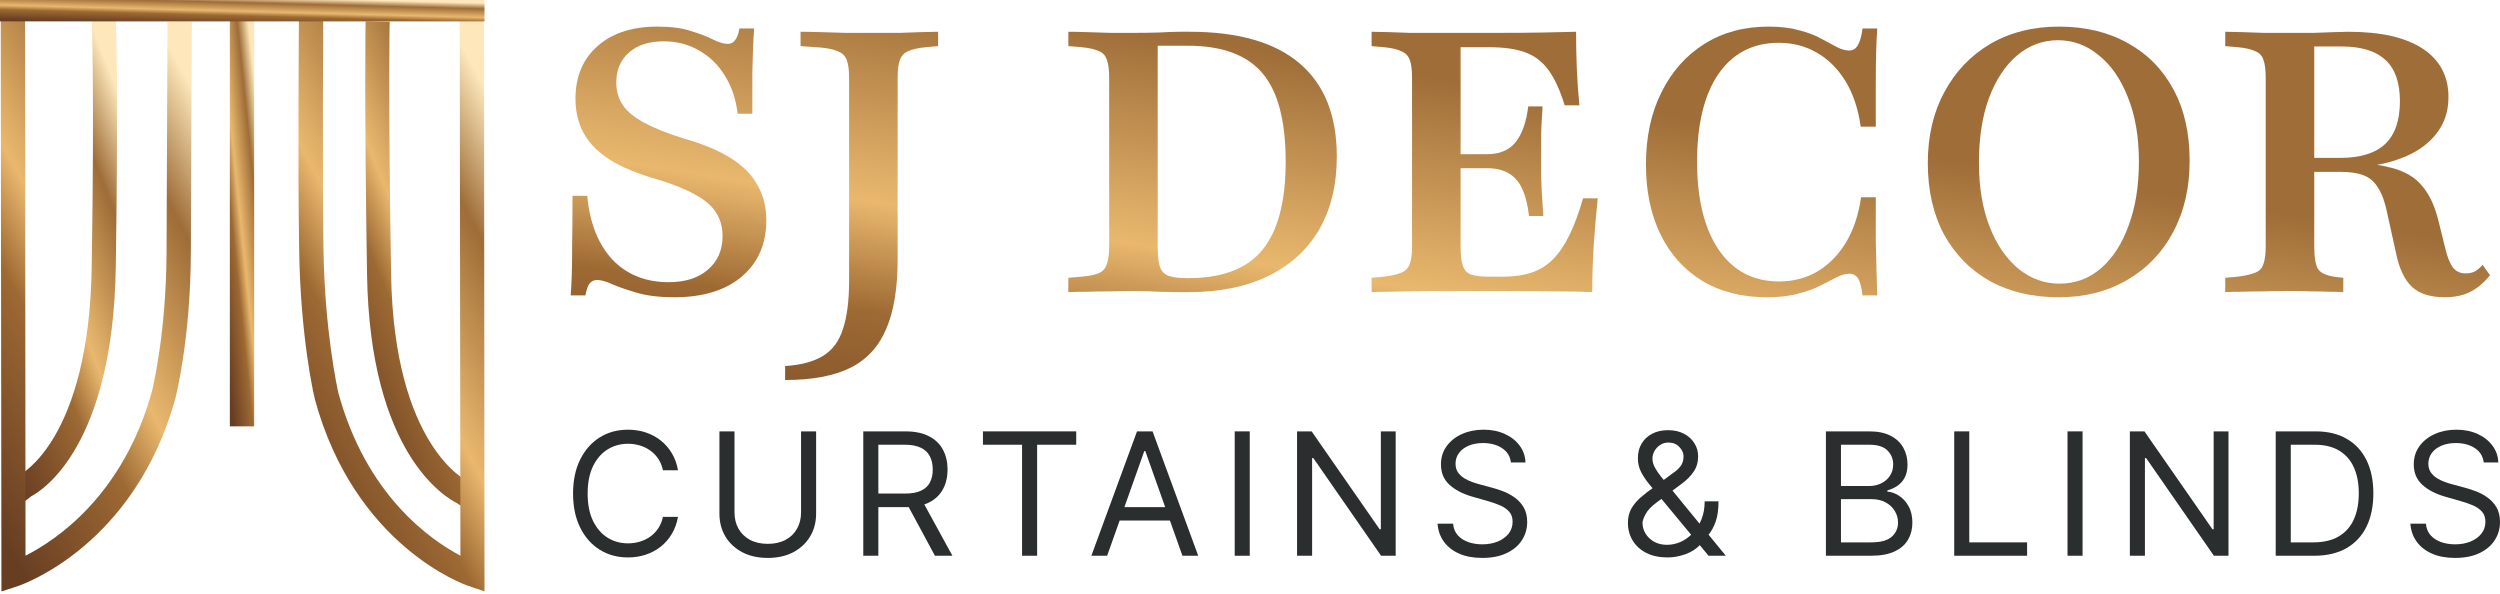 <svg width="160" height="38" viewBox="0 0 160 38" fill="none" xmlns="http://www.w3.org/2000/svg">
<path d="M43.392 30.096H42.428C42.371 29.818 42.271 29.575 42.129 29.365C41.989 29.155 41.818 28.979 41.616 28.836C41.416 28.691 41.195 28.582 40.951 28.51C40.708 28.437 40.454 28.401 40.19 28.401C39.708 28.401 39.271 28.523 38.88 28.767C38.491 29.01 38.182 29.369 37.951 29.843C37.723 30.317 37.609 30.899 37.609 31.588C37.609 32.277 37.723 32.859 37.951 33.333C38.182 33.807 38.491 34.166 38.88 34.409C39.271 34.653 39.708 34.775 40.19 34.775C40.454 34.775 40.708 34.738 40.951 34.666C41.195 34.593 41.416 34.486 41.616 34.343C41.818 34.198 41.989 34.021 42.129 33.811C42.271 33.598 42.371 33.355 42.428 33.08H43.392C43.319 33.487 43.187 33.851 42.995 34.172C42.804 34.494 42.565 34.767 42.28 34.992C41.995 35.215 41.675 35.385 41.321 35.501C40.968 35.618 40.591 35.676 40.19 35.676C39.511 35.676 38.907 35.511 38.379 35.179C37.85 34.847 37.434 34.376 37.131 33.764C36.828 33.153 36.676 32.427 36.676 31.588C36.676 30.748 36.828 30.023 37.131 29.412C37.434 28.8 37.85 28.329 38.379 27.997C38.907 27.665 39.511 27.5 40.19 27.5C40.591 27.5 40.968 27.558 41.321 27.674C41.675 27.791 41.995 27.962 42.28 28.187C42.565 28.41 42.804 28.682 42.995 29.003C43.187 29.322 43.319 29.686 43.392 30.096Z" fill="#2A2E2E"/>
<path d="M51.267 27.608H52.231V32.878C52.231 33.422 52.102 33.908 51.846 34.336C51.592 34.76 51.233 35.096 50.77 35.342C50.306 35.586 49.762 35.707 49.137 35.707C48.513 35.707 47.969 35.586 47.505 35.342C47.041 35.096 46.681 34.76 46.425 34.336C46.171 33.908 46.044 33.422 46.044 32.878V27.608H47.008V32.8C47.008 33.189 47.093 33.535 47.264 33.838C47.435 34.139 47.679 34.376 47.995 34.549C48.313 34.72 48.694 34.806 49.137 34.806C49.58 34.806 49.961 34.72 50.28 34.549C50.599 34.376 50.842 34.139 51.01 33.838C51.181 33.535 51.267 33.189 51.267 32.8V27.608Z" fill="#2A2E2E"/>
<path d="M55.25 35.568V27.608H57.939C58.561 27.608 59.071 27.715 59.47 27.927C59.869 28.137 60.165 28.426 60.356 28.794C60.548 29.162 60.644 29.58 60.644 30.049C60.644 30.518 60.548 30.934 60.356 31.296C60.165 31.659 59.871 31.944 59.474 32.151C59.078 32.356 58.571 32.458 57.955 32.458H55.778V31.588H57.924C58.349 31.588 58.691 31.526 58.95 31.401C59.211 31.277 59.4 31.101 59.517 30.873C59.636 30.642 59.696 30.368 59.696 30.049C59.696 29.73 59.636 29.452 59.517 29.213C59.398 28.975 59.207 28.791 58.946 28.662C58.684 28.529 58.338 28.463 57.908 28.463H56.214V35.568H55.25ZM58.996 31.992L60.955 35.568H59.836L57.908 31.992H58.996Z" fill="#2A2E2E"/>
<path d="M62.909 28.463V27.608H68.879V28.463H66.376V35.568H65.412V28.463H62.909Z" fill="#2A2E2E"/>
<path d="M70.857 35.568H69.847L72.769 27.608H73.764L76.686 35.568H75.676L73.298 28.867H73.235L70.857 35.568ZM71.23 32.458H75.303V33.313H71.23V32.458Z" fill="#2A2E2E"/>
<path d="M79.984 27.608V35.568H79.021V27.608H79.984Z" fill="#2A2E2E"/>
<path d="M89.323 27.608V35.568H88.39L84.053 29.318H83.975V35.568H83.011V27.608H83.944L88.297 33.873H88.374V27.608H89.323Z" fill="#2A2E2E"/>
<path d="M96.698 29.598C96.652 29.204 96.463 28.899 96.131 28.681C95.799 28.463 95.392 28.355 94.911 28.355C94.558 28.355 94.25 28.412 93.986 28.526C93.724 28.64 93.519 28.796 93.372 28.996C93.227 29.195 93.154 29.422 93.154 29.676C93.154 29.888 93.204 30.071 93.305 30.224C93.409 30.374 93.541 30.5 93.702 30.601C93.862 30.699 94.031 30.781 94.207 30.846C94.383 30.908 94.545 30.958 94.693 30.997L95.501 31.215C95.709 31.269 95.939 31.344 96.193 31.44C96.45 31.536 96.694 31.667 96.928 31.833C97.163 31.996 97.358 32.206 97.51 32.462C97.663 32.719 97.74 33.034 97.74 33.407C97.74 33.837 97.627 34.225 97.402 34.573C97.179 34.92 96.852 35.196 96.422 35.4C95.995 35.605 95.475 35.707 94.864 35.707C94.294 35.707 93.8 35.615 93.383 35.431C92.969 35.248 92.642 34.991 92.404 34.662C92.168 34.333 92.035 33.951 92.004 33.516H92.999C93.024 33.816 93.125 34.065 93.302 34.262C93.48 34.456 93.706 34.601 93.978 34.697C94.252 34.79 94.548 34.837 94.864 34.837C95.232 34.837 95.562 34.777 95.855 34.658C96.148 34.536 96.38 34.368 96.551 34.153C96.722 33.935 96.807 33.681 96.807 33.391C96.807 33.127 96.733 32.912 96.586 32.746C96.438 32.58 96.244 32.446 96.003 32.342C95.762 32.238 95.501 32.148 95.222 32.07L94.242 31.79C93.62 31.611 93.128 31.356 92.765 31.024C92.403 30.693 92.221 30.259 92.221 29.723C92.221 29.277 92.342 28.888 92.583 28.557C92.826 28.222 93.153 27.963 93.562 27.779C93.974 27.593 94.434 27.5 94.942 27.5C95.455 27.5 95.911 27.591 96.31 27.775C96.709 27.957 97.025 28.206 97.258 28.522C97.494 28.838 97.618 29.197 97.631 29.598H96.698Z" fill="#2A2E2E"/>
<path d="M106.721 35.676C106.198 35.676 105.747 35.58 105.368 35.389C104.99 35.197 104.699 34.934 104.494 34.6C104.289 34.266 104.187 33.883 104.187 33.453C104.187 33.122 104.257 32.828 104.397 32.571C104.539 32.312 104.735 32.072 104.984 31.852C105.235 31.629 105.524 31.407 105.85 31.184L107.001 30.329C107.226 30.181 107.406 30.023 107.541 29.855C107.678 29.686 107.747 29.466 107.747 29.194C107.747 28.992 107.657 28.796 107.479 28.607C107.303 28.418 107.071 28.323 106.783 28.323C106.581 28.323 106.402 28.375 106.247 28.479C106.094 28.58 105.973 28.709 105.885 28.867C105.8 29.023 105.757 29.184 105.757 29.349C105.757 29.536 105.808 29.725 105.909 29.917C106.012 30.106 106.143 30.3 106.301 30.5C106.462 30.697 106.628 30.899 106.799 31.106L110.452 35.568H109.348L106.332 31.93C106.052 31.593 105.799 31.287 105.571 31.013C105.343 30.738 105.161 30.467 105.026 30.201C104.892 29.934 104.824 29.645 104.824 29.334C104.824 28.976 104.903 28.663 105.061 28.393C105.222 28.121 105.446 27.91 105.734 27.76C106.024 27.607 106.363 27.531 106.752 27.531C107.151 27.531 107.494 27.608 107.782 27.764C108.069 27.917 108.291 28.12 108.446 28.374C108.602 28.625 108.68 28.899 108.68 29.194C108.68 29.575 108.585 29.905 108.396 30.185C108.207 30.465 107.949 30.725 107.622 30.966L106.037 32.148C105.679 32.412 105.437 32.668 105.31 32.917C105.183 33.166 105.12 33.344 105.12 33.453C105.12 33.702 105.184 33.934 105.314 34.149C105.444 34.364 105.626 34.538 105.862 34.67C106.098 34.802 106.374 34.868 106.69 34.868C106.99 34.868 107.283 34.804 107.568 34.678C107.853 34.548 108.111 34.361 108.341 34.118C108.575 33.874 108.759 33.582 108.893 33.24C109.031 32.898 109.099 32.513 109.099 32.085H109.985C109.985 32.614 109.924 33.045 109.803 33.38C109.681 33.714 109.544 33.975 109.391 34.164C109.238 34.354 109.115 34.495 109.022 34.588C108.99 34.627 108.962 34.666 108.936 34.705C108.91 34.744 108.882 34.782 108.851 34.821C108.594 35.109 108.27 35.324 107.879 35.466C107.488 35.606 107.102 35.676 106.721 35.676Z" fill="#2A2E2E"/>
<path d="M116.858 35.568V27.608H119.641C120.195 27.608 120.652 27.704 121.013 27.896C121.373 28.085 121.641 28.34 121.817 28.662C121.993 28.98 122.081 29.334 122.081 29.723C122.081 30.064 122.02 30.347 121.899 30.57C121.779 30.793 121.621 30.969 121.425 31.098C121.23 31.228 121.019 31.324 120.791 31.386V31.463C121.035 31.479 121.279 31.565 121.526 31.72C121.772 31.875 121.978 32.098 122.143 32.389C122.309 32.679 122.392 33.034 122.392 33.453C122.392 33.852 122.302 34.211 122.12 34.53C121.939 34.849 121.653 35.101 121.261 35.288C120.87 35.474 120.361 35.568 119.734 35.568H116.858ZM117.822 34.712H119.734C120.364 34.712 120.81 34.591 121.075 34.347C121.342 34.101 121.475 33.803 121.475 33.453C121.475 33.184 121.406 32.935 121.269 32.707C121.132 32.477 120.936 32.293 120.682 32.155C120.428 32.015 120.128 31.945 119.781 31.945H117.822V34.712ZM117.822 31.106H119.61C119.9 31.106 120.161 31.049 120.395 30.935C120.63 30.821 120.817 30.66 120.954 30.453C121.094 30.246 121.164 30.002 121.164 29.723C121.164 29.373 121.042 29.076 120.799 28.832C120.555 28.586 120.169 28.463 119.641 28.463H117.822V31.106Z" fill="#2A2E2E"/>
<path d="M125.07 35.568V27.608H126.034V34.712H129.734V35.568H125.07Z" fill="#2A2E2E"/>
<path d="M133.284 27.608V35.568H132.321V27.608H133.284Z" fill="#2A2E2E"/>
<path d="M142.623 27.608V35.568H141.69L137.353 29.318H137.275V35.568H136.311V27.608H137.244L141.597 33.873H141.674V27.608H142.623Z" fill="#2A2E2E"/>
<path d="M148.102 35.568H145.646V27.608H148.211C148.983 27.608 149.643 27.768 150.193 28.086C150.742 28.402 151.163 28.857 151.456 29.45C151.748 30.041 151.895 30.748 151.895 31.572C151.895 32.401 151.747 33.115 151.452 33.714C151.156 34.31 150.726 34.768 150.161 35.09C149.597 35.408 148.91 35.568 148.102 35.568ZM146.609 34.712H148.04C148.698 34.712 149.243 34.586 149.676 34.332C150.108 34.078 150.431 33.716 150.643 33.247C150.856 32.778 150.962 32.22 150.962 31.572C150.962 30.93 150.857 30.377 150.647 29.913C150.437 29.447 150.124 29.089 149.707 28.84C149.29 28.589 148.77 28.463 148.148 28.463H146.609V34.712Z" fill="#2A2E2E"/>
<path d="M158.958 29.598C158.912 29.204 158.723 28.899 158.391 28.681C158.059 28.463 157.653 28.355 157.171 28.355C156.818 28.355 156.51 28.412 156.246 28.526C155.984 28.64 155.779 28.796 155.632 28.996C155.487 29.195 155.414 29.422 155.414 29.676C155.414 29.888 155.465 30.071 155.566 30.224C155.669 30.374 155.802 30.5 155.962 30.601C156.123 30.699 156.291 30.781 156.467 30.846C156.644 30.908 156.805 30.958 156.953 30.997L157.761 31.215C157.969 31.269 158.199 31.344 158.453 31.44C158.71 31.536 158.955 31.667 159.188 31.833C159.424 31.996 159.618 32.206 159.771 32.462C159.924 32.719 160 33.034 160 33.407C160 33.837 159.887 34.225 159.662 34.573C159.439 34.92 159.113 35.196 158.683 35.4C158.255 35.605 157.736 35.707 157.124 35.707C156.554 35.707 156.061 35.615 155.643 35.431C155.229 35.248 154.902 34.991 154.664 34.662C154.428 34.333 154.295 33.951 154.264 33.516H155.259C155.285 33.816 155.386 34.065 155.562 34.262C155.741 34.456 155.966 34.601 156.238 34.697C156.513 34.79 156.808 34.837 157.124 34.837C157.492 34.837 157.822 34.777 158.115 34.658C158.408 34.536 158.64 34.368 158.811 34.153C158.982 33.935 159.067 33.681 159.067 33.391C159.067 33.127 158.993 32.912 158.846 32.746C158.698 32.58 158.504 32.446 158.263 32.342C158.022 32.238 157.761 32.148 157.482 32.07L156.502 31.79C155.881 31.611 155.388 31.356 155.026 31.024C154.663 30.693 154.481 30.259 154.481 29.723C154.481 29.277 154.602 28.888 154.843 28.557C155.086 28.222 155.413 27.963 155.822 27.779C156.234 27.593 156.694 27.5 157.202 27.5C157.715 27.5 158.171 27.591 158.57 27.775C158.969 27.957 159.285 28.206 159.518 28.522C159.754 28.838 159.878 29.197 159.891 29.598H158.958Z" fill="#2A2E2E"/>
<path d="M43.16 19.025C42.235 19.025 41.442 18.931 40.783 18.743C40.14 18.555 39.614 18.374 39.207 18.201C38.799 18.013 38.469 17.919 38.218 17.919C38.014 17.919 37.849 17.997 37.724 18.154C37.614 18.311 37.528 18.562 37.465 18.907H36.524C36.555 18.531 36.578 18.084 36.594 17.566C36.61 17.048 36.618 16.389 36.618 15.589C36.633 14.773 36.641 13.753 36.641 12.53H37.583C37.74 14.255 38.273 15.613 39.183 16.601C40.109 17.574 41.309 18.06 42.784 18.06C43.851 18.06 44.69 17.794 45.302 17.26C45.93 16.727 46.244 16.005 46.244 15.095C46.244 14.53 46.102 14.028 45.82 13.589C45.538 13.149 45.083 12.765 44.455 12.435C43.843 12.09 43.035 11.769 42.031 11.47C40.823 11.125 39.834 10.717 39.065 10.247C38.297 9.76 37.732 9.195 37.371 8.552C37.01 7.893 36.83 7.148 36.83 6.316C36.83 4.904 37.3 3.782 38.242 2.951C39.183 2.119 40.462 1.703 42.078 1.703C42.941 1.703 43.655 1.797 44.22 1.986C44.784 2.158 45.255 2.339 45.632 2.527C46.008 2.715 46.322 2.809 46.573 2.809C46.777 2.809 46.934 2.731 47.044 2.574C47.169 2.417 47.263 2.166 47.326 1.821H48.268C48.236 2.182 48.213 2.582 48.197 3.021C48.181 3.445 48.166 3.994 48.15 4.669C48.15 5.343 48.15 6.214 48.15 7.281H47.209C47.099 6.34 46.824 5.524 46.385 4.834C45.961 4.143 45.412 3.61 44.737 3.233C44.078 2.841 43.325 2.645 42.478 2.645C41.521 2.645 40.776 2.888 40.242 3.374C39.709 3.845 39.442 4.481 39.442 5.281C39.442 5.83 39.583 6.316 39.866 6.74C40.148 7.148 40.611 7.524 41.254 7.87C41.897 8.215 42.752 8.552 43.819 8.882C45.028 9.227 46.016 9.643 46.785 10.129C47.554 10.615 48.119 11.188 48.479 11.847C48.856 12.49 49.044 13.243 49.044 14.106C49.044 15.613 48.519 16.813 47.467 17.707C46.416 18.586 44.98 19.025 43.16 19.025Z" fill="url(#paint0_linear_42_262)"/>
<path d="M54.342 12.812V4.975C54.342 4.253 54.233 3.774 54.013 3.539C53.793 3.288 53.307 3.123 52.554 3.045L51.236 2.951V2.033C51.597 2.033 52.02 2.041 52.507 2.056C53.009 2.072 53.534 2.088 54.084 2.103C54.633 2.103 55.174 2.103 55.708 2.103H56.178C56.649 2.103 57.12 2.103 57.59 2.103C58.077 2.088 58.532 2.072 58.955 2.056C59.395 2.041 59.755 2.033 60.038 2.033V2.951L59.261 3.021C58.759 3.068 58.375 3.155 58.108 3.28C57.857 3.39 57.684 3.578 57.59 3.845C57.496 4.096 57.449 4.473 57.449 4.975V12.812H54.342ZM50.247 24.321V23.426C51.252 23.363 52.052 23.152 52.648 22.791C53.26 22.43 53.691 21.857 53.942 21.073C54.209 20.288 54.342 19.253 54.342 17.966V12.812H57.449V16.601C57.449 18.437 57.206 19.92 56.719 21.049C56.233 22.195 55.464 23.026 54.413 23.544C53.362 24.062 51.973 24.321 50.247 24.321Z" fill="url(#paint1_linear_42_262)"/>
<path d="M75.505 18.696C75.175 18.696 74.736 18.688 74.187 18.672C73.653 18.641 73.12 18.625 72.587 18.625C72.085 18.625 71.567 18.633 71.033 18.649C70.516 18.649 70.021 18.657 69.551 18.672C69.096 18.672 68.703 18.68 68.374 18.696V17.778L69.221 17.707C69.723 17.66 70.1 17.582 70.351 17.472C70.602 17.346 70.766 17.15 70.845 16.884C70.939 16.617 70.986 16.24 70.986 15.754V4.975C70.986 4.488 70.939 4.112 70.845 3.845C70.766 3.578 70.602 3.39 70.351 3.28C70.1 3.155 69.723 3.068 69.221 3.021L68.374 2.951V2.033C68.703 2.033 69.096 2.041 69.551 2.056C70.021 2.072 70.516 2.088 71.033 2.103C71.567 2.103 72.085 2.103 72.587 2.103C73.12 2.103 73.653 2.096 74.187 2.08C74.736 2.049 75.175 2.033 75.505 2.033H76.14C79.247 2.033 81.593 2.708 83.177 4.057C84.762 5.406 85.555 7.391 85.555 10.011C85.555 11.831 85.178 13.393 84.425 14.695C83.672 15.981 82.589 16.97 81.177 17.66C79.765 18.351 78.062 18.696 76.07 18.696H75.505ZM76.046 17.801C78.212 17.801 79.788 17.205 80.777 16.013C81.781 14.805 82.283 12.914 82.283 10.341C82.283 7.736 81.789 5.853 80.8 4.692C79.812 3.516 78.219 2.927 76.023 2.927H74.093V15.801C74.093 16.366 74.14 16.789 74.234 17.072C74.328 17.354 74.516 17.55 74.799 17.66C75.081 17.754 75.497 17.801 76.046 17.801Z" fill="url(#paint2_linear_42_262)"/>
<path d="M91.642 18.625C91.187 18.625 90.716 18.633 90.23 18.649C89.743 18.649 89.288 18.657 88.865 18.672C88.441 18.672 88.08 18.68 87.782 18.696V17.778L88.582 17.707C89.069 17.645 89.437 17.558 89.688 17.448C89.955 17.338 90.136 17.15 90.23 16.884C90.324 16.617 90.371 16.24 90.371 15.754V4.975C90.371 4.473 90.324 4.096 90.23 3.845C90.136 3.578 89.955 3.39 89.688 3.28C89.437 3.155 89.069 3.068 88.582 3.021L87.782 2.951V2.033C88.08 2.033 88.441 2.041 88.865 2.056C89.288 2.072 89.743 2.088 90.23 2.103C90.716 2.103 91.187 2.103 91.642 2.103H95.855C97 2.103 97.973 2.096 98.773 2.08C99.589 2.064 100.287 2.049 100.868 2.033C100.868 2.802 100.883 3.578 100.915 4.363C100.946 5.132 101.001 5.924 101.079 6.74H100.138C99.84 5.767 99.495 5.014 99.102 4.481C98.71 3.947 98.216 3.57 97.62 3.351C97.023 3.131 96.255 3.021 95.313 3.021H93.478V15.801C93.478 16.319 93.525 16.719 93.619 17.001C93.713 17.284 93.885 17.472 94.136 17.566C94.388 17.66 94.756 17.707 95.243 17.707H96.231C96.906 17.707 97.502 17.621 98.02 17.448C98.538 17.276 98.993 16.993 99.385 16.601C99.777 16.209 100.13 15.691 100.444 15.048C100.758 14.405 101.048 13.62 101.315 12.694H102.256C102.146 13.73 102.06 14.742 101.997 15.73C101.935 16.719 101.903 17.707 101.903 18.696C101.244 18.664 100.452 18.649 99.526 18.649C98.616 18.633 97.502 18.625 96.184 18.625H91.642ZM92.63 10.764V9.87H97.431V10.764H92.63ZM97.855 13.824C97.777 13.118 97.635 12.545 97.431 12.106C97.228 11.651 96.937 11.313 96.561 11.094C96.2 10.874 95.729 10.764 95.148 10.764V9.87C95.964 9.87 96.576 9.619 96.984 9.117C97.408 8.599 97.683 7.83 97.808 6.81H98.726C98.663 7.705 98.632 8.403 98.632 8.905C98.632 9.392 98.632 9.862 98.632 10.317C98.632 10.647 98.632 10.976 98.632 11.306C98.647 11.62 98.663 11.98 98.679 12.388C98.71 12.781 98.742 13.259 98.773 13.824H97.855Z" fill="url(#paint3_linear_42_262)"/>
<path d="M113.083 19.025C111.499 19.025 110.126 18.68 108.965 17.99C107.804 17.284 106.909 16.295 106.282 15.024C105.654 13.738 105.34 12.239 105.34 10.529C105.34 8.772 105.67 7.234 106.329 5.916C106.988 4.582 107.906 3.547 109.082 2.809C110.259 2.072 111.624 1.703 113.177 1.703C113.946 1.703 114.605 1.782 115.154 1.939C115.703 2.08 116.174 2.26 116.566 2.48C116.959 2.684 117.296 2.864 117.578 3.021C117.861 3.163 118.12 3.233 118.355 3.233C118.59 3.233 118.771 3.123 118.896 2.904C119.038 2.668 119.14 2.307 119.202 1.821H120.144C120.112 2.292 120.089 2.802 120.073 3.351C120.057 3.884 120.05 4.528 120.05 5.281C120.05 6.034 120.05 6.975 120.05 8.105H119.085C118.928 6.975 118.606 6.01 118.12 5.21C117.633 4.41 117.021 3.798 116.284 3.374C115.562 2.951 114.746 2.739 113.836 2.739C112.189 2.739 110.902 3.406 109.977 4.739C109.067 6.073 108.612 7.94 108.612 10.341C108.612 12.741 109.074 14.624 110 15.989C110.926 17.338 112.212 18.013 113.86 18.013C114.77 18.013 115.586 17.801 116.308 17.378C117.045 16.938 117.657 16.319 118.143 15.518C118.63 14.703 118.951 13.738 119.108 12.624H120.05C120.05 13.706 120.05 14.632 120.05 15.401C120.065 16.154 120.081 16.805 120.097 17.354C120.112 17.903 120.128 18.421 120.144 18.907H119.202C119.14 18.39 119.045 18.029 118.92 17.825C118.794 17.621 118.606 17.519 118.355 17.519C118.104 17.519 117.829 17.597 117.531 17.754C117.249 17.895 116.912 18.068 116.519 18.272C116.127 18.476 115.649 18.649 115.084 18.79C114.535 18.947 113.868 19.025 113.083 19.025Z" fill="url(#paint4_linear_42_262)"/>
<path d="M131.759 19.025C130.08 19.025 128.613 18.68 127.358 17.99C126.103 17.284 125.122 16.287 124.416 15.001C123.726 13.714 123.38 12.192 123.38 10.435C123.38 8.709 123.733 7.195 124.44 5.893C125.146 4.575 126.126 3.547 127.381 2.809C128.652 2.072 130.119 1.703 131.782 1.703C133.461 1.703 134.928 2.056 136.184 2.762C137.439 3.453 138.412 4.441 139.102 5.728C139.792 6.999 140.137 8.521 140.137 10.294C140.137 12.02 139.784 13.541 139.078 14.86C138.388 16.162 137.407 17.182 136.136 17.919C134.881 18.657 133.422 19.025 131.759 19.025ZM131.806 18.154C132.81 18.154 133.689 17.833 134.442 17.189C135.211 16.53 135.807 15.613 136.231 14.436C136.67 13.259 136.89 11.894 136.89 10.341C136.89 8.756 136.654 7.383 136.184 6.222C135.729 5.061 135.109 4.167 134.324 3.539C133.555 2.896 132.685 2.574 131.712 2.574C130.723 2.574 129.845 2.904 129.076 3.563C128.323 4.206 127.727 5.116 127.287 6.293C126.864 7.454 126.652 8.819 126.652 10.388C126.652 11.973 126.879 13.345 127.334 14.507C127.789 15.668 128.409 16.57 129.194 17.213C129.978 17.841 130.849 18.154 131.806 18.154Z" fill="url(#paint5_linear_42_262)"/>
<path d="M145.005 14.459V4.975C145.005 4.473 144.958 4.096 144.863 3.845C144.785 3.578 144.612 3.39 144.346 3.28C144.095 3.155 143.718 3.068 143.216 3.021L142.416 2.951V2.033C142.714 2.033 143.075 2.041 143.498 2.056C143.922 2.072 144.377 2.088 144.863 2.103C145.35 2.103 145.821 2.103 146.276 2.103H146.558C147.123 2.103 147.641 2.103 148.111 2.103C148.598 2.088 149.021 2.072 149.382 2.056C149.759 2.041 150.065 2.033 150.3 2.033C152.371 2.033 153.956 2.394 155.054 3.115C156.152 3.837 156.702 4.873 156.702 6.222C156.702 7.164 156.419 7.972 155.854 8.646C155.305 9.321 154.513 9.839 153.477 10.2C152.457 10.56 151.226 10.741 149.782 10.741H146.699V10.105H149.759C151.061 10.105 152.026 9.807 152.654 9.211C153.281 8.615 153.595 7.705 153.595 6.481C153.595 5.289 153.289 4.41 152.677 3.845C152.065 3.265 151.124 2.974 149.853 2.974H148.111V14.459H145.005ZM156.466 19.025C155.556 19.025 154.858 18.806 154.372 18.366C153.885 17.911 153.54 17.174 153.336 16.154L152.771 13.589C152.63 12.914 152.442 12.396 152.206 12.035C151.987 11.659 151.689 11.392 151.312 11.235C150.935 11.078 150.441 11 149.829 11H146.864V10.388H149.594C151.053 10.388 152.206 10.505 153.054 10.741C153.917 10.96 154.576 11.353 155.031 11.918C155.501 12.467 155.854 13.243 156.09 14.248L156.49 15.871C156.631 16.468 156.804 16.891 157.008 17.142C157.212 17.393 157.494 17.511 157.855 17.495C158.043 17.495 158.216 17.456 158.373 17.378C158.529 17.299 158.702 17.158 158.89 16.954L159.361 17.613C158.969 18.099 158.537 18.46 158.067 18.696C157.612 18.915 157.078 19.025 156.466 19.025ZM146.276 18.625C145.821 18.625 145.35 18.633 144.863 18.649C144.377 18.649 143.922 18.657 143.498 18.672C143.075 18.672 142.714 18.68 142.416 18.696V17.778L143.216 17.707C143.702 17.645 144.079 17.558 144.346 17.448C144.612 17.338 144.785 17.15 144.863 16.884C144.958 16.617 145.005 16.24 145.005 15.754V14.459H148.111V15.754C148.111 16.491 148.198 16.985 148.37 17.237C148.543 17.488 148.927 17.652 149.523 17.731L149.971 17.778V18.696C149.72 18.68 149.414 18.672 149.053 18.672C148.707 18.657 148.339 18.649 147.947 18.649C147.554 18.633 147.162 18.625 146.77 18.625H146.276Z" fill="url(#paint6_linear_42_262)"/>
<path d="M16.266 1.142H14.71V27.287H16.266V1.142Z" fill="url(#paint7_linear_42_262)"/>
<path d="M1.309 32.278L0.385 31.026L1.217 30.4L1.294 30.369C1.294 30.369 5.699 28.147 5.869 17.101C6.054 5.46 5.869 1.236 5.869 1.189L7.409 1.111C7.409 1.111 7.594 5.413 7.409 17.117C7.224 28.538 2.742 31.37 2.002 31.761L1.309 32.293V32.278Z" fill="url(#paint8_linear_42_262)"/>
<path d="M30.022 32.747L29.267 32.215C28.512 31.839 23.675 29.039 23.491 17.57C23.306 5.883 23.398 1.408 23.398 1.361L24.939 1.392C24.939 1.392 24.831 5.883 25.031 17.539C25.2 28.585 29.898 30.791 29.945 30.807L30.022 30.838L30.099 30.885L30.9 31.464L30.006 32.747H30.022Z" fill="url(#paint9_linear_42_262)"/>
<path d="M31.008 37.847L29.991 37.503C29.698 37.409 22.674 34.922 20.133 25.487V25.456C20.086 25.299 19.224 21.529 19.147 15.975C19.054 10.733 19.131 1.236 19.131 1.142H20.687C20.687 1.252 20.625 10.733 20.703 15.959C20.78 21.185 21.596 24.861 21.642 25.096C23.429 31.699 27.542 34.546 29.467 35.563L29.421 0H30.977L31.008 37.832V37.847Z" fill="url(#paint10_linear_42_262)"/>
<path d="M0.092 37.832L0.046 0H1.602L1.633 35.563C3.604 34.562 7.871 31.714 9.72 25.065C9.72 25.049 10.644 21.451 10.659 16.084C10.675 11.124 10.721 1.471 10.721 1.377H12.277C12.277 1.486 12.23 11.14 12.215 16.1C12.2 21.67 11.26 25.331 11.229 25.487C8.611 34.937 1.433 37.409 1.124 37.519L0.108 37.847L0.092 37.832Z" fill="url(#paint11_linear_42_262)"/>
<path d="M31.008 0H0V1.368H31.008V0Z" fill="url(#paint12_linear_42_262)"/>
<defs>
<linearGradient id="paint0_linear_42_262" x1="128.616" y1="1.703" x2="121.553" y2="45.987" gradientUnits="userSpaceOnUse">
<stop offset="0.2" stop-color="#9E6D38"/>
<stop offset="0.503" stop-color="#E9B86E"/>
<stop offset="0.66" stop-color="#9D6933"/>
<stop offset="1" stop-color="#683E23"/>
</linearGradient>
<linearGradient id="paint1_linear_42_262" x1="128.616" y1="1.703" x2="121.553" y2="45.987" gradientUnits="userSpaceOnUse">
<stop offset="0.2" stop-color="#9E6D38"/>
<stop offset="0.503" stop-color="#E9B86E"/>
<stop offset="0.66" stop-color="#9D6933"/>
<stop offset="1" stop-color="#683E23"/>
</linearGradient>
<linearGradient id="paint2_linear_42_262" x1="128.616" y1="1.703" x2="121.553" y2="45.987" gradientUnits="userSpaceOnUse">
<stop offset="0.2" stop-color="#9E6D38"/>
<stop offset="0.503" stop-color="#E9B86E"/>
<stop offset="0.66" stop-color="#9D6933"/>
<stop offset="1" stop-color="#683E23"/>
</linearGradient>
<linearGradient id="paint3_linear_42_262" x1="128.616" y1="1.703" x2="121.553" y2="45.987" gradientUnits="userSpaceOnUse">
<stop offset="0.2" stop-color="#9E6D38"/>
<stop offset="0.503" stop-color="#E9B86E"/>
<stop offset="0.66" stop-color="#9D6933"/>
<stop offset="1" stop-color="#683E23"/>
</linearGradient>
<linearGradient id="paint4_linear_42_262" x1="128.616" y1="1.703" x2="121.553" y2="45.987" gradientUnits="userSpaceOnUse">
<stop offset="0.2" stop-color="#9E6D38"/>
<stop offset="0.503" stop-color="#E9B86E"/>
<stop offset="0.66" stop-color="#9D6933"/>
<stop offset="1" stop-color="#683E23"/>
</linearGradient>
<linearGradient id="paint5_linear_42_262" x1="128.616" y1="1.703" x2="121.553" y2="45.987" gradientUnits="userSpaceOnUse">
<stop offset="0.2" stop-color="#9E6D38"/>
<stop offset="0.503" stop-color="#E9B86E"/>
<stop offset="0.66" stop-color="#9D6933"/>
<stop offset="1" stop-color="#683E23"/>
</linearGradient>
<linearGradient id="paint6_linear_42_262" x1="128.616" y1="1.703" x2="121.553" y2="45.987" gradientUnits="userSpaceOnUse">
<stop offset="0.2" stop-color="#9E6D38"/>
<stop offset="0.503" stop-color="#E9B86E"/>
<stop offset="0.66" stop-color="#9D6933"/>
<stop offset="1" stop-color="#683E23"/>
</linearGradient>
<linearGradient id="paint7_linear_42_262" x1="15.871" y1="1.142" x2="12.321" y2="1.507" gradientUnits="userSpaceOnUse">
<stop stop-color="#FDE7BB"/>
<stop offset="0.2" stop-color="#9E6D38"/>
<stop offset="0.503" stop-color="#E9B86E"/>
<stop offset="0.66" stop-color="#9D6933"/>
<stop offset="1" stop-color="#683E23"/>
</linearGradient>
<linearGradient id="paint8_linear_42_262" x1="5.685" y1="1.111" x2="-8.503" y2="6.694" gradientUnits="userSpaceOnUse">
<stop stop-color="#FDE7BB"/>
<stop offset="0.2" stop-color="#9E6D38"/>
<stop offset="0.503" stop-color="#E9B86E"/>
<stop offset="0.66" stop-color="#9D6933"/>
<stop offset="1" stop-color="#683E23"/>
</linearGradient>
<linearGradient id="paint9_linear_42_262" x1="28.987" y1="1.361" x2="14.175" y2="7.493" gradientUnits="userSpaceOnUse">
<stop stop-color="#FDE7BB"/>
<stop offset="0.2" stop-color="#9E6D38"/>
<stop offset="0.503" stop-color="#E9B86E"/>
<stop offset="0.66" stop-color="#9D6933"/>
<stop offset="1" stop-color="#683E23"/>
</linearGradient>
<linearGradient id="paint10_linear_42_262" x1="27.981" y1="4.86425e-08" x2="6.782" y2="11.515" gradientUnits="userSpaceOnUse">
<stop stop-color="#FDE7BB"/>
<stop offset="0.2" stop-color="#9E6D38"/>
<stop offset="0.503" stop-color="#E9B86E"/>
<stop offset="0.66" stop-color="#9D6933"/>
<stop offset="1" stop-color="#683E23"/>
</linearGradient>
<linearGradient id="paint11_linear_42_262" x1="9.168" y1="4.86425e-08" x2="-12.338" y2="11.999" gradientUnits="userSpaceOnUse">
<stop stop-color="#FDE7BB"/>
<stop offset="0.2" stop-color="#9E6D38"/>
<stop offset="0.503" stop-color="#E9B86E"/>
<stop offset="0.66" stop-color="#9D6933"/>
<stop offset="1" stop-color="#683E23"/>
</linearGradient>
<linearGradient id="paint12_linear_42_262" x1="23.127" y1="1.75816e-09" x2="23.08" y2="1.826" gradientUnits="userSpaceOnUse">
<stop stop-color="#FDE7BB"/>
<stop offset="0.2" stop-color="#9E6D38"/>
<stop offset="0.503" stop-color="#E9B86E"/>
<stop offset="0.66" stop-color="#9D6933"/>
<stop offset="1" stop-color="#683E23"/>
</linearGradient>
</defs>
</svg>
